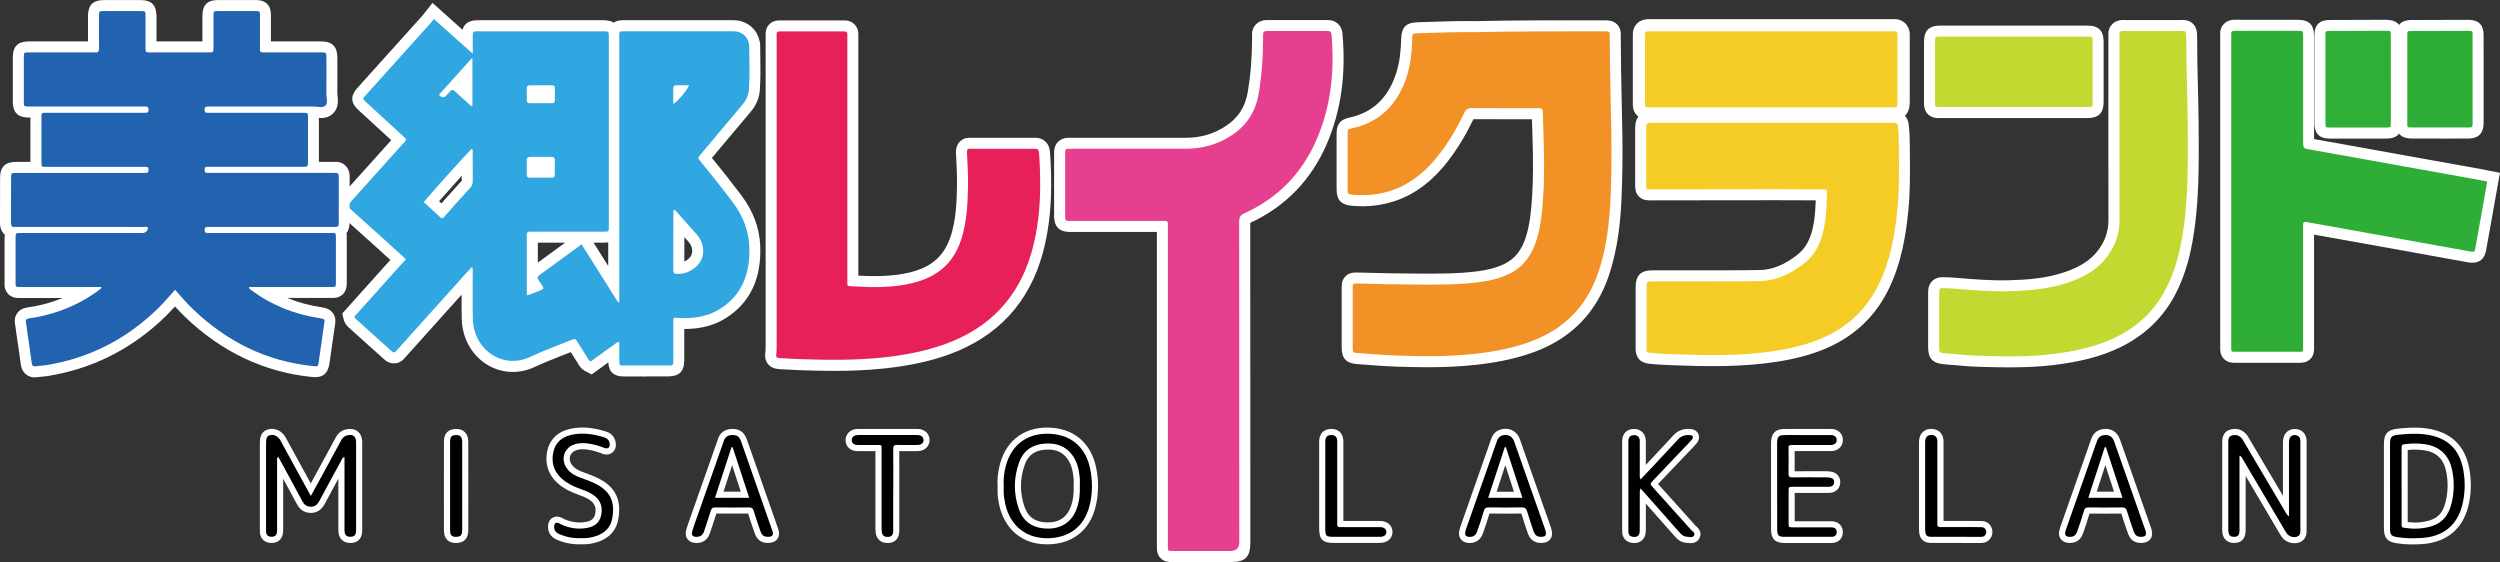 <?xml version="1.0" encoding="UTF-8"?><svg id="a" xmlns="http://www.w3.org/2000/svg" viewBox="0 0 1021.24 229.59"><rect x="0" y="0" width="1021.24" height="229.59" fill="#333333" stroke="none"/><path d="M263.92,153.8c-3,0-6,0-9.01-.01-4.17-.01-6.18-1.79-6.42-5.75l-6.78,4.91-2.46-1.26c-1.91-.98-2.78-2.52-3.2-3.27-.04-.08-.08-.15-.13-.22-.75-1.17-1.48-2.35-2.22-3.53-.17-.28-.35-.56-.52-.84-1.13.45-2.27.9-3.41,1.34-3.92,1.53-7.61,2.97-11.24,4.68-6.54,3.08-13.7,2.73-19.65-.95-6.24-3.86-10.08-10.84-10.26-18.67-.08-3.29-.08-6.61-.06-9.87-5.19,5.77-10.37,11.54-15.56,17.32l-6.87,7.65c-.13.14-.26.29-.4.42-.04.04-.09.09-.13.13-1.36,1.88-3,2.42-4.14,2.53-1.16.12-2.92-.09-4.69-1.76-1.19-1.12-2.4-2.2-3.69-3.33-.65-.57-1.3-1.15-1.94-1.73-1.88-1.69-3.76-3.39-5.65-5.09l-2.84-2.56c-.55-.47-1.82-1.58-2.3-3.58l-.55-2.3,19.65-21.88c-1.94-1.77-3.86-3.51-5.78-5.25-2.14-1.93-4.29-3.86-6.43-5.78-2.37-2.13-4.75-4.26-7.12-6.4-4.26-3.84-2.26-7.07-.38-9.16,3.22-3.59,6.45-7.17,9.68-10.76,3.47-3.85,6.94-7.71,10.4-11.57-2.03-1.87-4.06-3.73-6.09-5.59-2.45-2.25-4.91-4.5-7.35-6.75-3.17-2.92-3.31-5.77-.43-8.97,5.03-5.59,10.06-11.18,15.09-16.77l11.68-12.99c.17-.19.32-.39.5-.63.15-.19.3-.4.48-.62l2.96-3.76,12.28,10.98c.76-2.71,2.78-3.9,6.4-3.9,17.03,0,34.07,0,51.1,0,1.92,0,3.3.37,4.29.97,1.45-1,3.08-.99,4.54-.98h.71c8.71,0,17.42,0,26.13,0h16.64c1.24,0,2.78-.01,4.48.57,3.57,1.23,6.04,3.9,6.95,7.5.13.52.33,1.29.34,2.23.01,1.26.03,2.51.05,3.76.08,4.74.16,9.64-.19,14.56-.22,3.17-1.49,6.14-3.77,8.84-4.64,5.49-9.26,10.99-13.88,16.5l-1.92,2.29c4.23,5.16,8.27,10.3,12.02,15.28,4.88,6.47,7.48,13.5,7.73,20.89.46,13.39-4.36,23.29-14.32,29.43-4.67,2.88-10.14,4.29-16.64,4.29h-.09c0,1.93,0,3.86,0,5.79,0,2.33,0,4.65,0,6.98-.01,4.55-2.05,6.58-6.61,6.59-3,0-6,0-9.01,0ZM257.46,144.8c4.36,0,8.72,0,13.08,0,0-1.52,0-3.04,0-4.57,0-2.96,0-5.92,0-8.88,0-1.18.01-3.16,1.65-4.69,1.64-1.53,3.56-1.41,4.84-1.32,6.12.39,10.7-.52,14.51-2.87,7.2-4.44,10.4-11.26,10.05-21.46-.19-5.58-2.13-10.75-5.92-15.79-4.02-5.34-8.38-10.86-12.95-16.4-2.58-3.13-2.56-5.57.06-8.7l3.08-3.67c4.63-5.51,9.25-11.03,13.9-16.53,1.05-1.24,1.58-2.41,1.67-3.66.32-4.53.24-9.03.16-13.79-.02-1.23-.04-2.45-.05-3.68-.02-.09-.04-.18-.06-.26-.15-.6-.35-.92-1.16-1.19-.25-.09-.95-.08-1.51-.08h-16.68c-8.22,0-16.44,0-24.67,0,0,26.64,0,53.28,0,79.91v29.67s-6.99,1.9-6.99,1.9l-14.14-22.48-4.86,3.55c-2.02,1.48-4.09,2.99-6.16,4.49l.15.24c1.21,1.95,1.03,3.64.68,4.71-.49,1.48-1.61,2.62-3.14,3.22-.55.21-1.09.45-1.63.69-1.48.65-3.15,1.38-5.17,1.84l-5.5,1.25v-22.89c.01-2.39.02-4.77-.01-7.16-.03-1.94.58-3.5,1.81-4.64.83-.77,2.31-1.65,4.6-1.45.21.02.43,0,.64,0,.21,0,.43,0,.64,0h7.23c6.21,0,12.42,0,18.62,0,0-1.23,0-2.45,0-3.68v-17.87s0-51.29,0-51.29c-15.53,0-31.07,0-46.6,0,0,.73,0,1.48,0,2.27v12.43s-.13-.12-.13-.12v15.08l-3.57.75c-1.43.3-3.54.2-5.49-2,0,0,0,0,0,0-1.06-.94-2.21-1.94-3.38-3-1.03,1.05-2.34,2.07-4.35,1.98-2.48-.1-3.78-1.76-4.92-3.23l-2.32-2.97,14.01-15.57-9.79-8.75-9.93,11.04c-4.45,4.95-8.9,9.9-13.35,14.85,1.81,1.67,3.63,3.33,5.44,4.99,2.38,2.19,4.77,4.37,7.15,6.56l.6.54c1.25,1.14,2.67,2.42,2.77,4.68.09,2.23-1.19,3.6-2.13,4.6-.17.19-.37.4-.6.65-3.82,4.26-7.65,8.52-11.48,12.77-2.68,2.98-5.36,5.96-8.04,8.94,1.73,1.55,3.46,3.1,5.18,4.66,2.15,1.93,4.3,3.86,6.45,5.79,2.07,1.87,4.14,3.75,6.23,5.65l6.2,5.63-21.26,23.68.66.6c1.88,1.69,3.75,3.39,5.63,5.08.63.56,1.26,1.12,1.89,1.68.52.46,1.05.93,1.58,1.4l5.68-6.32c6.95-7.73,13.89-15.46,20.84-23.19.52-.58,1.06-1.14,1.63-1.73l5.3-5.58,2.79,5.99c.85,1.83.77,3.39.73,4.23,0,.09-.01.18-.01.27,0,2.17,0,4.34-.02,6.51-.02,3.9-.04,7.93.05,11.86.11,4.77,2.35,8.96,5.99,11.22,3.31,2.05,7.35,2.21,11.08.46,3.9-1.83,7.91-3.4,11.79-4.92,1.69-.66,3.38-1.32,5.06-2,3.76-1.53,6.08-.77,8.27,2.69.52.82,1.02,1.64,1.53,2.46.31.5.61.99.92,1.49l9.81-7.11,5.36,2.91v4.92c0,.89,0,1.77,0,2.66ZM158.32,140.61s0,0,0,0c0,0,0,0,0,0ZM242.46,99.12l6,9.54v-9.67c-.54.09-1.14.13-1.78.13-1.41,0-2.81,0-4.22,0ZM219.7,99.12c0,1.43,0,2.85,0,4.28v3.88c2.17-1.56,4.35-3.16,6.47-4.71l4.71-3.44c-1.76,0-3.52,0-5.28,0h-5.9ZM216.3,99.1h0,0ZM188.51,45.77h0s0,0,0,0ZM277.06,116.41c-.26,0-.52,0-.77-.02-3.52-.21-5.79-2.6-5.77-6.09.03-5.18.03-10.37.04-15.55v-8.6c.02-1.55.77-2.58,1.05-2.95l1.98-3.12,3.5,1.46c1.61.67,2.53,1.79,3.08,2.46.07.08.14.17.21.25,2.85,3.17,5.36,5.99,7.67,8.62,3.95,4.51,4.84,10.66,2.27,15.69-2.34,4.58-7.94,7.86-13.26,7.86ZM279.56,96.84c0,3.33-.01,6.66-.02,9.99,1.21-.54,2.28-1.42,2.77-2.38.88-1.72.48-3.94-1.03-5.65-.56-.64-1.14-1.29-1.73-1.96ZM180.58,93.63c-1.04,0-2.49-.31-3.91-1.67-1.52-1.45-3.12-2.9-4.67-4.3-.64-.58-1.29-1.16-1.92-1.75l-2.99-2.73,2.4-3.26c1.49-2.02,18.03-20.45,20.11-22.41l1.93-1.82,2.53.81c1.83.59,3.85,2.41,3.55,5.62,0,1.57,0,3.14,0,4.71,0,2.36,0,4.72.02,7.07.03,2.27-.71,4.19-2.24,5.87-2.4,2.62-4.77,5.27-7.13,7.92-1.08,1.2-2.15,2.41-3.23,3.61l-.09.11c-.5.57-1.81,2.1-4.1,2.21-.08,0-.17,0-.25,0ZM179.36,82.19c.32.29.64.58.96.88.41-.46.81-.91,1.22-1.37,2.35-2.63,4.7-5.26,7.08-7.87,0-.67-.01-1.34-.01-2.01-3.24,3.59-6.85,7.63-9.26,10.37ZM216.52,77.07c-2.12,0-3.46-.87-4.21-1.62-.77-.77-1.69-2.15-1.63-4.35.04-1.82.04-3.68,0-5.52-.05-2.2.84-3.57,1.6-4.34.76-.77,2.1-1.71,4.37-1.66,2.72.03,5.58.03,8.51,0,1.8.02,3.29.54,4.4,1.66.76.77,1.65,2.14,1.59,4.31-.04,1.82-.03,3.63-.02,5.54v.29c.02,2.05-.86,3.35-1.59,4.08-.73.73-2.02,1.58-4.04,1.58-.02,0-.05,0-.08,0-.17,0-.33,0-.49,0h-4.24s-1.25,0-1.25,0c-.89,0-1.78-.01-2.67.01-.08,0-.16,0-.24,0ZM270.53,49.89v-9.29c.01-1.44.02-2.87-.01-4.3-.04-2.21.86-3.59,1.64-4.36.77-.77,2.16-1.68,4.39-1.63,1.13.03,2.26.02,3.4.01h7.89s-2.11,5.99-2.11,5.99c-1.07,3.04-5.9,8.73-8.61,10.15l-6.58,3.43ZM225.36,46.66h-.05c-2.34-.01-4.68-.01-7.03-.01h-1.8s0,0,0,0c-2.13,0-3.47-.91-4.22-1.67-.74-.76-1.62-2.11-1.58-4.22.03-1.47.03-3.02,0-4.6-.04-2.1.84-3.44,1.59-4.2.76-.76,2.1-1.65,4.3-1.63,1.04.01,2.08,0,3.12,0h1.38s1.1,0,1.1,0c1.04,0,2.08.01,3.12,0,2.16-.03,3.5.86,4.26,1.62s1.65,2.11,1.6,4.26c-.04,1.62-.04,3.12,0,4.58.05,2.11-.82,3.46-1.57,4.21-.74.76-2.08,1.65-4.22,1.65Z" style="fill:#fff; stroke-width:0px;"/><path d="M252.44,139.62c-3.73,2.7-7.46,5.4-11.14,8.06-.91-.46-1.17-1.27-1.59-1.92-1.25-1.95-2.45-3.93-3.69-5.89-1.02-1.62-1.04-1.62-2.77-.92-5.55,2.25-11.21,4.27-16.62,6.82-11.28,5.3-23.2-2.82-23.49-15.65-.14-6.15-.02-12.31-.04-18.46,0-.77.19-1.57-.3-2.61-.82.87-1.58,1.63-2.29,2.43-9.24,10.28-18.47,20.56-27.71,30.84-.27.3-.57.57-.8.89-.65.92-1.27.97-2.12.17-1.86-1.75-3.8-3.42-5.7-5.13-2.79-2.51-5.58-5.03-8.37-7.54-.41-.37-.89-.7-1.05-1.38,6.95-7.74,13.94-15.52,21.06-23.45-3.1-2.81-6.09-5.55-9.11-8.27-4.51-4.07-9.04-8.11-13.55-12.18-1.4-1.27-1.4-1.3-.05-2.81,7.05-7.85,14.11-15.68,21.15-23.53,2.09-2.33,2.23-1.79-.34-4.16-4.81-4.44-9.66-8.85-14.47-13.29-1.36-1.25-1.35-1.31-.14-2.65,8.92-9.92,17.85-19.84,26.77-29.76.37-.41.69-.87,1.16-1.47,5.29,4.72,10.36,9.26,15.87,14.17,0-2.64,0-4.76,0-6.87.01-2.24.02-2.27,2.24-2.27,17.03,0,34.07,0,51.1,0,2.25,0,2.26.02,2.26,2.46,0,22.86,0,45.71,0,68.57,0,2.96.02,5.91,0,8.87-.01,1.91-.04,1.94-2.03,1.94-9.44.01-18.87,0-28.31,0-.56,0-1.12.04-1.68,0-1.16-.1-1.53.42-1.51,1.54.05,3.36.02,6.71.02,10.07,0,4.71,0,9.41,0,14.4,2.31-.53,4.19-1.56,6.17-2.33.74-.29.6-.84.27-1.37-.5-.82-.98-1.66-1.56-2.42-.78-1.01-.5-1.62.47-2.31,3.71-2.64,7.38-5.35,11.06-8.03,1.93-1.41,3.85-2.82,5.97-4.37,5.04,8.02,9.99,15.88,14.94,23.74.15-.04.3-.08.45-.12,0-.84,0-1.68,0-2.52,0-35,0-70.01,0-105.01,0-3.4-.43-3.11,3.04-3.12,14.15,0,28.31,0,42.46,0,1.12,0,2.24-.05,3.32.33,2.12.73,3.5,2.16,4.06,4.35.1.39.2.79.2,1.18.06,5.99.3,11.98-.12,17.96-.17,2.4-1.18,4.43-2.72,6.25-5.67,6.71-11.32,13.45-16.97,20.19-1.22,1.45-1.24,1.48-.04,2.94,4.47,5.43,8.84,10.94,13.07,16.56,4.12,5.47,6.59,11.54,6.83,18.34.36,10.52-2.73,19.61-12.18,25.44-5.21,3.21-11.08,3.92-17.1,3.53-1.72-.11-1.76-.13-1.77,1.53-.02,5.27,0,10.55-.01,15.82,0,2.07-.03,2.09-2.12,2.1-6,.01-11.99.01-17.99,0-1.92,0-1.94-.04-1.95-2.02-.02-2.46,0-4.91,0-7.37-.17-.09-.35-.19-.52-.28ZM173.11,82.59c2.22,2.02,4.48,4.03,6.66,6.11.94.9,1.38.18,1.9-.4,3.46-3.86,6.89-7.74,10.39-11.56.76-.83,1.07-1.67,1.06-2.78-.04-3.99-.01-7.98-.03-11.96,0-.42.23-.99-.43-1.2-1.84,1.73-18.18,19.91-19.57,21.8ZM275.37,85.69c-.14.23-.29.35-.29.47-.02,8.05-.01,16.11-.06,24.16,0,1.14.46,1.51,1.54,1.57,3.76.23,8.08-2.12,9.75-5.39,1.72-3.36,1.09-7.54-1.65-10.67-2.52-2.88-5.07-5.73-7.63-8.58-.5-.56-.92-1.26-1.67-1.57ZM192.98,23.52c-4.76,5.29-9.22,10.24-13.65,15.17q1.52,1.95,3.08.26c.48-.53.99-1.04,1.44-1.6.64-.8,1.19-.81,1.95-.09,1.85,1.76,3.77,3.44,5.68,5.13.44.38.74,1.06,1.5.9v-19.77ZM220.69,72.56h0c1.59,0,3.19-.02,4.78,0,.79,0,1.17-.32,1.16-1.13-.01-1.99-.03-3.98.02-5.97.03-1.06-.46-1.38-1.45-1.37-2.87.03-5.74.03-8.61,0-1.01-.01-1.44.35-1.42,1.39.05,1.91.05,3.82,0,5.74-.03,1.06.46,1.39,1.45,1.36,1.35-.04,2.71-.01,4.07-.01ZM221.06,34.84c-1.52,0-3.03.01-4.55,0-.87-.01-1.34.29-1.32,1.24.03,1.59.03,3.19,0,4.79-.02.93.43,1.29,1.3,1.29,2.95,0,5.91,0,8.86.01.88,0,1.33-.31,1.31-1.26-.04-1.59-.04-3.19,0-4.79.02-.92-.38-1.3-1.28-1.28-1.44.02-2.87,0-4.31,0ZM275.03,42.48c1.68-.88,5.77-5.72,6.45-7.65-1.71,0-3.37.03-5.04-.01-1.01-.02-1.44.37-1.42,1.4.04,2.07.01,4.14.01,6.26Z" style="fill:#30a7e0; stroke-width:0px;"/><path d="M14.27,154.15c-1.35,0-2.53-.37-3.51-1.12-1.28-.97-2.05-2.4-2.28-4.25-.35-2.77-.77-5.61-1.18-8.36-.19-1.29-.39-2.59-.58-3.88-.08-.52-.14-1.05-.2-1.58-.09-.78-.18-1.52-.31-2.17-.15-.71-.6-2.85.8-4.83.94-1.33,2.39-2.13,4.32-2.39,3.69-.5,7.39-1.38,11.02-2.62,1.11-.38,2.2-.79,3.28-1.23H9.13c-.22,0-.44,0-.65,0-.27,0-.54-.01-.81,0-1.65.09-3.18-.47-4.27-1.57-.77-.78-1.67-2.18-1.53-4.37,0-.08,0-.17,0-.26v-.42s0-5.07,0-5.07c0-4.23,0-8.46,0-12.68,0-.53.03-1.02.08-1.48-.02-.02-.04-.04-.06-.05C.62,94.65-.01,93.04,0,90.99c.03-3.97.03-7.93.02-11.9,0-2.1,0-4.2,0-6.3,0-4.68,2.03-6.67,6.76-6.67,1.88,0,3.76,0,5.64,0-.01-3.35-.01-6.7,0-10.05v-4.05c0-.47,0-.95.01-1.42,0-.9.02-1.75,0-2.58-.25,0-.5,0-.75,0-3-.06-6.43-.84-6.44-6.43-.01-6.08-.01-12.16,0-18.24.01-4.38,2.08-6.43,6.52-6.43,6.23,0,12.46,0,18.69,0h5.49c-.02-3.07,0-6.12,0-9.09v-1.3c.02-4.42,2.06-6.49,6.42-6.5,5.05-.02,10.09-.01,15.14,0,4.36.01,6.4,2.08,6.42,6.51,0,2.04,0,4.08,0,6.12,0,1.42,0,2.84,0,4.25,6.26.01,12.51,0,18.77,0,0-1.28,0-2.55,0-3.83,0-2.23,0-4.46,0-6.69.02-4.33,2.02-6.36,6.31-6.37,5.13-.02,10.26-.02,15.39,0,5.61.02,6.27,3.65,6.28,6.39,0,2.35,0,4.69,0,7.04,0,1.15,0,2.31,0,3.46,4.41,0,8.79,0,13.17,0h6.1s.37,0,.37,0c.29,0,.59,0,.89,0,4.63.06,6.6,2.1,6.61,6.81v2.96c.02,3.76.03,7.65-.02,11.5,0,.21.05.63.09,1.01.2,1.7.57,4.86-1.88,7.22-1.81,1.75-4.03,1.91-5.74,1.8v.42c0,5.76,0,11.52,0,17.28,0,.07,0,.15,0,.22h4.8c.22,0,.44,0,.67.01.17,0,.34.02.51,0,2.34-.27,3.85.59,4.71,1.36,1.27,1.14,1.9,2.76,1.89,4.81-.03,3.96-.02,7.92-.02,11.87,0,2.11,0,4.22,0,6.33,0,2.09-.41,3.64-1.28,4.72.11.79.11,1.61.11,2.44,0,5.78,0,11.54,0,17.29,0,1.74,0,3.65-1.58,5.23-1.56,1.55-3.44,1.54-4.69,1.53h-.42s-17.61,0-17.61,0c4.43,1.82,9.14,3.09,14.11,3.82.94.14,3.12.46,4.51,2.33,1.32,1.78,1.04,3.65.89,4.65l-.03.22c-.76,5.21-1.5,10.42-2.23,15.62-.61,4.34-2.81,6.09-7.12,5.65-19.55-1.97-37.02-10.25-51.94-24.61-1.41-1.35-2.73-2.76-4.05-4.21-2.2,2.43-4.29,4.53-6.4,6.44-13.04,11.81-28.34,19.2-45.5,21.96-.85.14-1.67.21-2.4.27-.6.05-1.17.1-1.68.18-.43.07-.85.1-1.25.1ZM15.47,134.02c.05.41.1.82.15,1.22.19,1.28.38,2.56.57,3.84.28,1.89.57,3.82.84,5.76.4-.04.79-.08,1.14-.14,15.4-2.48,29.16-9.12,40.88-19.74,2.85-2.59,5.7-5.6,8.97-9.49l3.37-4.01,3.84,4.38c2.23,2.54,4.34,4.95,6.55,7.07,13.01,12.52,27.5,19.69,44.23,21.86.51-3.59,1.02-7.18,1.54-10.77-10.18-1.87-19.41-5.82-27.48-11.76-2.47-1.55-2.94-3.65-2.9-5.15l.11-4.39h35.38c0-4.37,0-8.72,0-13.06-11.48,0-22.95,0-34.43,0h-11.67s-.59,0-.59,0c-.29,0-.58,0-.87,0-1.79.08-3.25-.4-4.36-1.45-.76-.72-1.68-2.01-1.71-4.12-.03-2.28.93-3.67,1.74-4.43.81-.76,2.26-1.63,4.55-1.45.23.02.47,0,.7,0,.21,0,.41,0,.62,0h11.63c11.85,0,23.71,0,35.56,0,0-1.33,0-2.66,0-3.99,0-3.02,0-6.05,0-9.07h-47.23c-.24,0-.47,0-.71,0-.32,0-.64-.02-.96,0-2.05.12-3.4-.71-4.16-1.42-1.7-1.58-1.73-3.69-1.74-4.38-.03-2.11.87-3.43,1.63-4.17s2.12-1.6,4.22-1.5c.34.02.67,0,1.01,0,.24,0,.47,0,.71,0h10.56c8.03,0,16.07,0,24.11,0,0-4.36,0-8.71,0-13.07h-34.83c-.21,0-.42,0-.64,0-.25,0-.51-.02-.76,0-2.11.14-3.49-.71-4.27-1.44-1.15-1.08-1.74-2.54-1.74-4.35,0-2.18.92-3.52,1.71-4.27.78-.74,2.16-1.6,4.32-1.49.33.02.66,0,.99,0,.23,0,.46,0,.7,0h9.98c10.43,0,20.86,0,31.28-.01.29,0,.55.01.82.03-.02-.31-.04-.64-.03-.98.05-3.77.04-7.62.03-11.35v-.8s-4.98,0-4.98,0c-5.08,0-10.17,0-15.25,0-1.9-.01-3.81,0-5.41-1.61-1.56-1.58-1.53-3.48-1.52-4.74v-.65c0-1.82,0-3.65,0-5.47,0-1.47,0-2.95,0-4.42-3.33,0-6.66,0-9.99,0,0,1.35,0,2.7,0,4.06,0,2.1,0,4.21,0,6.31-.01,2.8-.69,6.51-6.43,6.52-8,.01-16.01.02-24.01,0-4.29,0-6.3-2.04-6.32-6.38-.01-2.29,0-4.58,0-6.87,0-1.21,0-2.42,0-3.63-3.33,0-6.66,0-9.99,0-.01,3.51-.02,7.12.02,10.66.02,2.05-.6,3.67-1.86,4.82-.85.77-2.35,1.65-4.69,1.4-.18-.02-.37,0-.55,0-.22,0-.44.01-.66.01h-6.75c-5.41,0-10.81,0-16.22,0,0,4.37,0,8.74,0,13.11h43.36c.21,0,.42,0,.63,0,.24,0,.48.02.72,0,2.26-.17,3.7.71,4.52,1.48.81.77,1.78,2.17,1.73,4.47-.04,2.11-.97,3.42-1.74,4.14-.78.73-2.16,1.57-4.34,1.46-.29-.01-.57,0-.85,0h-.6s-36.22,0-36.22,0c0,.04,0,.07,0,.11,0,.45,0,.89,0,1.34v4.06c0,2.52,0,5.04,0,7.56h37c.3,0,.6.01.9,0,2.18-.08,3.53.8,4.28,1.55.61.61,1.63,1.96,1.57,4.14-.02.85-.08,2.82-1.72,4.35-.74.69-2.04,1.5-4.04,1.43-.46-.02-.92-.01-1.39,0h-.84s-11.86,0-11.86,0c-12.1,0-24.2,0-36.3,0,0,1.32,0,2.64,0,3.97,0,3.03,0,6.07,0,9.1h7.49c13.81,0,27.62,0,41.43.01h0c.12,0,.24-.01.36-.02.9-.06,2.57-.16,4.3.76l2.88,1.52-.55,3.21c-.61,3.61-1.92,5.86-6.56,5.97-.37,0-.75,0-1.13,0h-.42s-14.47,0-14.47,0c-10.5,0-21.01,0-31.51,0,0,3.45,0,6.91,0,10.36v2.71s35.04,0,35.04,0v4.5c.1,1.87-.71,3.04-1.41,3.71l-.12.12c-.3.29-.68.65-1.17,1.01-5.41,4.03-11.44,7.19-17.93,9.41-3.22,1.1-6.5,1.96-9.79,2.56ZM7.23,112.72h0,0ZM5.61,88.22h0,0ZM84.44,66.13s0,0,0,0c0,0,0,0,0,0ZM84.61,48.01h0,0Z" style="fill:#fff; stroke-width:0px;"/><path d="M71.47,118.38c-3.05,3.63-6.07,6.92-9.39,9.93-12.35,11.19-26.72,18.2-43.19,20.85-1.34.22-2.71.24-4.05.45-1.16.18-1.73-.06-1.89-1.38-.51-4.12-1.18-8.22-1.77-12.32-.19-1.34-.28-2.71-.56-4.03-.25-1.2,0-1.66,1.32-1.84,4.04-.54,8-1.5,11.87-2.82,6.02-2.06,11.59-4.96,16.7-8.76.32-.24.6-.52.89-.79.04-.03,0-.14,0-.44-.75,0-1.51,0-2.28,0-10,0-20,0-29.99,0-.56,0-1.12-.03-1.68,0-.85.04-1.13-.39-1.09-1.17.02-.32,0-.64,0-.96,0-5.92,0-11.83,0-17.75,0-2.17.02-2.18,2.25-2.18,16.08,0,32.15,0,48.23,0,.48,0,.96,0,1.44,0q1.86-.04,2.23-2.23c-.82-.43-1.72-.22-2.57-.22-16.72-.01-33.43-.01-50.15-.01-.56,0-1.13-.05-1.68,0-1.3.14-1.62-.47-1.61-1.67.04-6.07.01-12.15.02-18.22,0-2.16.02-2.18,2.26-2.18,16.8,0,33.59,0,50.39,0,.8,0,1.6-.03,2.4,0,1.06.04,1.08-.64,1.1-1.42.03-.88-.44-1.09-1.19-1.06-.56.02-1.12,0-1.68,0-12.56,0-25.11,0-37.67,0-.48,0-.96.01-1.44,0-1.71-.05-1.75-.05-1.76-1.73-.02-4.8,0-9.59,0-14.39,0-1.52.04-3.04-.01-4.56-.04-1.03.35-1.47,1.39-1.4.56.04,1.12,0,1.68,0,12.56,0,25.11,0,37.67,0,.56,0,1.12-.02,1.68,0,.85.04,1.34-.21,1.36-1.19.02-1.05-.41-1.45-1.42-1.37-.56.04-1.12,0-1.68,0-14.8,0-29.59,0-44.39,0-.48,0-.96,0-1.44,0-2-.04-2.02-.04-2.03-1.94-.01-6.07-.01-12.15,0-18.22,0-1.91.03-1.94,2.03-1.94,8.48-.01,16.96,0,25.43,0,.56,0,1.12-.05,1.68,0,1.31.14,1.6-.51,1.59-1.69-.05-4.4-.03-8.79-.01-13.19,0-1.98.03-2.01,1.93-2.01,5.04-.01,10.08-.01,15.12,0,1.9,0,1.92.03,1.93,2.02.02,4.32,0,8.63.01,12.95,0,1.86.04,1.9,1.83,1.91,8,.02,16,.02,23.99,0,1.9,0,1.93-.04,1.93-2.04.02-4.32,0-8.63.01-12.95,0-1.85.04-1.88,1.82-1.89,5.12-.02,10.24-.02,15.36,0,1.76,0,1.79.04,1.8,1.9.02,4.16,0,8.31,0,12.47,0,2.53-.31,2.51,2.42,2.51,7.12,0,14.24,0,21.36,0,.4,0,.8,0,1.2,0,2.15.03,2.16.03,2.17,2.32,0,4.8.05,9.59-.02,14.39-.02,1.72.77,3.91-.41,5.05-1.08,1.04-3.2.33-4.86.34-13.76.02-27.51.01-41.27.01-.64,0-1.28.03-1.92,0-.9-.05-1.3.32-1.29,1.25,0,.88.27,1.37,1.23,1.31.56-.04,1.12,0,1.68,0,12.24,0,24.47,0,36.71,0,2.91,0,2.61-.11,2.61,2.56,0,5.76,0,11.51,0,17.27,0,2.22-.02,2.24-2.21,2.24-12.32,0-24.63,0-36.95,0-.64,0-1.28.03-1.92,0-.8-.04-1.16.27-1.15,1.11.01.81.12,1.43,1.15,1.37.64-.04,1.28,0,1.92,0,16.16,0,32.31,0,48.47,0,.56,0,1.13.05,1.68,0,1.31-.15,1.6.48,1.6,1.67-.04,6.07-.01,12.15-.02,18.22,0,2.16-.02,2.18-2.26,2.18-16.48,0-32.95,0-49.43,0-.56,0-1.12.04-1.68,0-.99-.08-1.45.24-1.43,1.33.02,1.03.54,1.18,1.36,1.14.56-.03,1.12,0,1.68,0,16,0,31.99,0,47.99,0,2.62,0,2.62-.45,2.61,2.55,0,5.76,0,11.51,0,17.27,0,2.44.02,2.25-2.19,2.25-10.32,0-20.64,0-30.95,0-.77,0-1.55,0-2.34,0-.02.89.6,1.06,1,1.36,8.4,6.21,17.84,9.9,28.14,11.41,1.95.29,1.77.68,1.56,2.1-.76,5.21-1.5,10.43-2.23,15.65-.28,1.97-.3,2-2.22,1.8-19.2-1.93-35.46-10.08-49.27-23.37-2.47-2.38-4.72-4.97-7.2-7.79Z" style="fill:#2163ae; stroke-width:0px;"/><path d="M583,150.02c-4.43,0-8.68-.12-12.63-.26-4.9-.18-9.83-.56-14.59-.93l-1.6-.12c-4.22-.32-6.1-2.36-6.11-6.6,0-8.16-.01-16.31,0-24.47,0-1.3,0-3.28,1.62-4.84,1.62-1.57,3.59-1.51,4.91-1.47,8.56.25,16.36.39,23.86.43h.37c8.59.05,16.71.1,24.87-.96,4.35-.56,7.78-1.5,10.79-2.96,4.44-2.15,7.3-5.84,9.01-11.62,1.61-5.44,2.06-11.13,2.42-16.96.43-7.04.32-14.09.17-20.7-.04-1.97-.11-3.95-.18-5.92-.04-1.31-.09-2.62-.13-3.92-2.03,0-4.05,0-6.08,0-5.83,0-11.86,0-17.81-.03-3.18,6.56-6.56,12.13-10.36,17.06-6.14,7.97-12.98,13.23-20.92,16.09-5.78,2.08-11.99,2.83-18.47,2.21-4.36-.41-6.14-2.37-6.15-6.76,0-7.52,0-15.03,0-22.55,0-3.35.89-5.76,5.17-6.69,9.48-2.05,15.72-7.87,19.06-17.8,1.7-5.04,2.04-10.39,2.16-14.49.13-4.63,2.04-6.53,6.6-6.66,1.88-.05,3.76-.12,5.65-.18,5.78-.19,11.75-.39,18.06-.29,17.05-.37,34.66-.35,51.7-.32h.43c2.1-.02,4.11,0,5.75,1.67,1.59,1.63,1.54,3.55,1.51,4.95,0,.31-.02.67-.01,1.09.05,9.25.24,18.67.43,27.77.08,3.66.15,7.32.22,10.98.15,8.29.05,16.83-.3,25.4-.37,9.01-1.3,20.86-5.28,32.59-4.99,14.7-14.88,25.01-29.39,30.64-7.12,2.76-15.03,4.55-24.89,5.64-6.79.74-13.53.98-19.88.98ZM557.06,139.9c4.49.35,9.12.7,13.63.86,9.27.34,20.23.53,31.19-.68,9.06-.99,16.24-2.61,22.61-5.08,12.08-4.69,19.97-12.91,24.13-25.14,3.61-10.64,4.47-21.65,4.81-30.06.34-8.39.44-16.76.29-24.87-.07-3.65-.14-7.31-.22-10.96-.18-8.74-.36-17.76-.42-26.67-16.61-.02-33.74-.03-50.27.33h-.09s-.09,0-.09,0c-6.12-.11-12,.09-17.69.28-1.22.04-2.43.08-3.64.12-.21,4.45-.77,9.78-2.55,15.08-4.15,12.34-12.14,20.16-23.76,23.27,0,6.28,0,12.56,0,18.84,4.41.18,8.63-.44,12.57-1.86,6.27-2.26,11.78-6.55,16.84-13.12,3.56-4.62,6.75-9.92,9.73-16.2,1.38-2.9,3.71-4.37,6.94-4.37h.08c6.17.05,12.46.04,18.54.04,2.77,0,5.53,0,8.3,0,4.61,0,6.62,2,6.73,6.68.04,1.98.11,3.96.18,5.94.07,2.01.14,4.02.19,6.03.16,6.81.27,14.07-.19,21.46-.38,6.12-.9,12.63-2.77,18.96-2.44,8.27-6.93,13.89-13.72,17.17-3.91,1.89-8.21,3.09-13.56,3.78-8.76,1.13-17.57,1.08-26.08,1.03h-.37c-6.77-.04-13.77-.16-21.34-.36,0,6.5,0,13,0,19.51Z" style="fill:#fff; stroke-width:0px;"/><path d="M602.72,13.13c16.83-.36,34.26-.35,51.68-.33,3.77,0,3.16-.14,3.18,3.24.07,12.94.41,25.87.65,38.81.15,8.39.05,16.77-.29,25.13-.43,10.62-1.59,21.15-5.04,31.32-4.58,13.49-13.51,22.75-26.76,27.89-7.65,2.97-15.62,4.47-23.75,5.36-10.6,1.16-21.22,1.09-31.85.7-5.34-.2-10.68-.63-16.01-1.04-1.93-.15-1.95-.26-1.95-2.12,0-8.15-.01-16.3,0-24.45,0-1.83.04-1.88,1.9-1.83,7.99.23,15.97.39,23.97.43,8.63.05,17.26.12,25.85-.99,4.21-.54,8.32-1.5,12.17-3.37,6.13-2.96,9.5-8.09,11.37-14.4,1.73-5.86,2.22-11.9,2.6-17.96.43-7.03.34-14.05.18-21.08-.09-3.99-.27-7.97-.37-11.96-.05-2.26-.07-2.28-2.24-2.28-8.96,0-17.91.03-26.87-.04-1.49-.01-2.29.47-2.93,1.8-2.85,6-6.17,11.74-10.23,17.01-5.01,6.51-11.01,11.77-18.88,14.61-5.35,1.93-10.88,2.5-16.52,1.97-2.06-.2-2.07-.27-2.07-2.28,0-7.51,0-15.02,0-22.53,0-1.94.02-1.95,1.62-2.29,11.57-2.5,18.69-9.81,22.38-20.77,1.72-5.11,2.24-10.44,2.39-15.8.06-2.2.03-2.22,2.23-2.28,7.67-.21,15.33-.61,23.6-.46Z" style="fill:#f29226; stroke-width:0px;"/><path d="M489.37,229.59c-3.29,0-6.59,0-9.88,0h-.5c-1.39,0-3.3.02-4.86-1.55-1.57-1.57-1.56-3.42-1.55-4.91v-.55s0-64.98,0-64.98v-14.88c0-15.99,0-31.98,0-47.97-7.56,0-15.13,0-22.69,0h-11.85c-.46,0-.91,0-1.37,0-3.97-.15-5.9-2.09-6.07-6.13-.01-.3-.01-.6,0-.9v-5.04s0-19.18,0-19.18c0-.62,0-1.23.03-1.85.12-3.03,2.41-5.29,5.46-5.35.67-.02,1.35-.02,2.02-.02h12.63c11.23,0,22.46-.01,33.69,0h.07c5.95,0,11.2-1.53,16.05-4.67,5.19-3.37,8.11-7.84,9.17-14.07,1.13-6.61,1.7-13.62,1.74-21.42v-.61c.01-.37.02-.74,0-1.1-.09-2.24.8-3.66,1.57-4.45.77-.8,2.18-1.76,4.5-1.76h.03c8.09.03,16.39.03,24.67,0h.03c4.17,0,5.91,2.86,6.14,5.54,1.47,16.82-.6,31.5-6.34,44.89-6.36,14.83-16.9,25.73-31.34,32.4.04,36.87.04,73.74.04,110.61v19.86c0,6.14-2,8.11-8.23,8.11h-6.58c-2.19,0-4.38,0-6.57,0ZM481.58,220.58c4.78,0,9.57,0,14.36,0h5.81s0-18.97,0-18.97c0-37.02,0-74.04-.04-111.05,0-3.61,1.55-6.06,4.76-7.52,12.6-5.7,21.79-15.12,27.31-27.99,4.84-11.28,6.76-23.69,5.85-37.87-6.44.02-12.87.02-19.19,0-.09,7.89-.7,15.05-1.86,21.85-1.48,8.64-5.9,15.41-13.15,20.11-6.27,4.06-13.31,6.12-20.95,6.12h-.09c-11.22-.02-22.44-.02-33.67-.01h-11.14s0,20.5,0,20.5h10.29c8.13,0,16.25,0,24.38,0h.56c1.7,0,3.61-.02,5.21,1.59,1.59,1.6,1.56,3.55,1.54,4.98v.77c0,16.54,0,33.08,0,49.62v31.13s0,46.74,0,46.74ZM510.72,90.25h0s0,0,0,0Z" style="fill:#fff; stroke-width:0px;"/><path d="M477.08,157.6c0-21.5,0-43,0-64.5,0-3.06.35-2.85-2.81-2.85-11.92,0-23.83,0-35.75,0-.56,0-1.12.02-1.68,0-1.63-.06-1.67-.1-1.74-1.82-.01-.32,0-.64,0-.96,0-7.99,0-15.99,0-23.98,0-.56,0-1.12.03-1.68.03-.67.4-1.01,1.06-1.03.64-.01,1.28-.02,1.92-.02,15.44,0,30.87-.02,46.31,0,6.74.01,12.91-1.72,18.58-5.4,6.27-4.06,9.9-9.7,11.16-17.09,1.26-7.35,1.77-14.73,1.8-22.16,0-.64.03-1.28,0-1.92-.05-1.12.46-1.53,1.58-1.53,8.23.03,16.47.03,24.7,0,1.06,0,1.57.26,1.67,1.43,1.29,14.71-.14,29.06-6,42.72-5.95,13.86-15.79,24.08-29.59,30.32-1.67.75-2.12,1.66-2.12,3.41.05,43.64.04,87.28.04,130.92q0,3.61-3.73,3.61c-7.68,0-15.36,0-23.03,0-2.63,0-2.41.21-2.41-2.5,0-21.66,0-43.32,0-64.98Z" style="fill:#e73f8f; stroke-width:0px;"/><path d="M340.61,151.5c-4.89,0-9.68-.13-14.32-.3-2.69-.1-5.32-.24-7.81-.41-1.13-.08-3.22-.23-4.72-2.04-1.49-1.8-1.23-3.87-1.11-4.86.12-1,.11-2.11.11-3.28v-.96c0-15.83,0-31.67,0-47.5v-28.22c0-16.07,0-32.14,0-48.22,0-.34,0-.64-.01-.89-.03-1.39-.06-3.3,1.51-4.89,1.59-1.61,3.48-1.61,5.17-1.6h.59c5.72,0,11.43,0,17.15,0h7.8c2.1.01,3.42.92,4.15,1.69,1.03,1.07,1.57,2.54,1.51,4.14-.01.35,0,.7,0,1.05v.7s0,24.51,0,24.51c0,24.06,0,48.12,0,72.19,6.79.35,13.94.36,20.82-1.27,7.4-1.76,12.22-5.16,15.16-10.7,2.13-4.01,3-8.53,3.51-12.02.61-4.15.71-8.34.8-12.79v-.27c.08-3.44-.1-6.87-.29-10.5l-.08-1.61c-.08-1.53-.2-3.84,1.53-5.6,1.62-1.65,3.59-1.59,4.64-1.56.16,0,.36,0,.53.01,6.5,0,13,0,19.51,0h5.63c1.76-.12,3.25.32,4.43,1.32,1.23,1.04,1.93,2.53,2.08,4.43.35,4.3.51,8.89.49,14.02-.04,10.11-1.17,19.09-3.47,27.46-5.56,20.25-18.52,34.16-38.5,41.35-7.63,2.74-15.9,4.53-26.02,5.62-7.04.76-14.02,1.01-20.8,1.01ZM321.76,141.98c1.58.09,3.2.17,4.85.23,10.74.39,22.28.58,33.83-.67,9.39-1.01,16.99-2.64,23.94-5.14,17.31-6.22,28.06-17.75,32.87-35.26,2.09-7.6,3.12-15.81,3.15-25.11.01-3.88-.08-7.42-.28-10.74h-3.35c-5.7,0-11.4,0-17.11,0,.18,3.42.35,6.93.27,10.47v.27c-.1,4.52-.21,9.2-.9,13.91-.62,4.2-1.69,9.7-4.47,14.92-4.19,7.88-11.06,12.86-21.03,15.23-8.51,2.03-17,1.88-24.91,1.42-.32-.02-.6-.03-.84-.04-5.52-.22-6.19-3.7-6.15-6.7v-.81c0-24.51,0-49.02,0-73.54v-23.09h-4.46c-5.13,0-10.27,0-15.4,0,0,15.53,0,31.07,0,46.6v28.22c0,15.84,0,31.67,0,47.5v.9c0,.47.01.94,0,1.43ZM422.32,56.3s-.01,0-.02,0c0,0,.01,0,.02,0ZM341.64,13.82h0s0,0,0,0Z" style="fill:#fff; stroke-width:0px;"/><path d="M317.26,79.48c0-21.26,0-42.51,0-63.77,0-3.11-.43-2.88,2.76-2.89,7.76,0,15.51,0,23.27,0,.56,0,1.12.01,1.68.01.77,0,1.19.32,1.16,1.14-.02.64,0,1.28,0,1.92,0,32.68,0,65.36,0,98.05,0,3.32-.32,2.88,2.75,3.06,7.91.46,15.82.55,23.61-1.31,7.79-1.85,14.21-5.66,18.09-12.96,2.24-4.21,3.3-8.79,3.99-13.47.67-4.51.76-9.07.86-13.61.09-4.14-.18-8.3-.39-12.44-.15-2.85.25-2.43,2.22-2.43,8.24,0,16.47,0,24.71,0,.24,0,.48.02.72,0,1.18-.1,1.63.34,1.74,1.61.37,4.54.49,9.09.48,13.64-.03,8.9-.94,17.68-3.31,26.29-5.22,19-17.21,31.67-35.68,38.3-8.08,2.9-16.46,4.46-24.98,5.38-11.48,1.23-22.97,1.1-34.48.69-2.55-.09-5.11-.22-7.66-.4-1.68-.12-1.87-.3-1.68-1.86.2-1.6.13-3.19.14-4.78.01-20.06,0-40.11,0-60.17Z" style="fill:#e72059; stroke-width:0px;"/><path d="M699.78,149.57c-4.96,0-9.74-.14-14.2-.3l-.8-.03c-3.41-.12-6.94-.24-10.46-.57-2.9-.27-6.22-1.26-6.18-6.54v-15.05s0-2.88,0-2.88c0-2.24,0-4.49,0-6.73.01-4.99,2.03-7.03,6.96-7.04,2.77,0,5.54,0,8.32,0,3.86,0,7.73,0,11.59,0,2.06,0,4.11,0,6.17,0,5.81,0,11.84,0,17.73-.13,5.13-.11,9.98-2.08,15.25-6.19,3.71-2.89,5.74-6.86,6.8-13.29.48-2.91.64-5.88.77-8.98-5.49-.03-11-.05-16.47-.05-9.47,0-18.94.02-28.41.03-7.24.01-14.49.02-21.73.03h-.6c-1.53.01-3.43.03-5.02-1.56-1.58-1.58-1.56-3.52-1.54-4.93v-.75c0-7.36,0-14.71,0-22.07,0-4.8,2.07-6.85,6.91-6.85,12.61,0,25.22,0,37.83,0h60.02c.34.01.69.02,1.02,0,2.44-.1,5.48,1.19,5.97,5.22.42,3.45.44,6.84.45,10.12l.02,2.56c.06,7.12.12,14.48-.58,21.82-.98,10.2-2.75,22.15-8.46,33.45-5.66,11.2-14.65,19.3-26.72,24.09-6.88,2.73-14.64,4.51-24.43,5.6-6.86.77-13.7,1.01-20.22,1.01ZM677.14,139.87c2.64.19,5.34.28,7.96.38l.8.03c10,.35,21.64.62,33.11-.66,9.1-1.02,15.92-2.57,22.11-5.03,10.11-4.01,17.3-10.48,22-19.78,5.03-9.96,6.63-20.88,7.54-30.25.66-6.87.6-13.99.54-20.88l-.02-2.61c0-2.2-.02-4.31-.14-6.38h-58.33c-11.91,0-23.83,0-35.74,0,0,6.05,0,12.1,0,18.16,6.62,0,13.25-.02,19.87-.03,9.47-.01,18.95-.03,28.42-.03,6.12,0,12.23.03,18.35.06h.87c1.42.01,3.38.02,4.94,1.66,1.55,1.63,1.48,3.55,1.42,4.82l-.05,1.38c-.14,3.76-.29,7.65-.94,11.58-.9,5.43-2.92,13.29-10.15,18.92-6.78,5.28-13.51,7.93-20.58,8.08-5.99.13-12.05.13-17.93.13-2.05,0-4.1,0-6.15,0-3.87,0-7.75,0-11.62,0-2.09,0-4.18,0-6.28,0,0,1.59,0,3.17,0,4.76v15.66Z" style="fill:#fff; stroke-width:0px;"/><path d="M724.06,50.2c15.99,0,31.99,0,47.98,0,.64,0,1.28.03,1.92,0,.91-.04,1.19.38,1.3,1.27.47,3.82.39,7.66.43,11.49.06,7.35.15,14.7-.56,22.03-1.06,11.02-2.94,21.83-8,31.85-5.29,10.46-13.52,17.63-24.36,21.93-7.48,2.97-15.3,4.42-23.27,5.31-11.24,1.26-22.5,1.08-33.77.69-3.66-.13-7.34-.24-11-.58-2.29-.21-2.1-.37-2.1-2.48,0-4.88,0-9.75,0-14.63,0-3.2,0-6.39,0-9.59,0-2.53.01-2.54,2.46-2.55,6.64,0,13.28.01,19.91,0,8-.02,15.99.04,23.99-.14,6.81-.15,12.59-2.99,17.92-7.14,5.32-4.14,7.44-9.81,8.48-16.1.68-4.1.77-8.26.94-12.41.07-1.76.02-1.78-1.89-1.79-6.4-.03-12.79-.07-19.19-.07-16.71,0-33.43.04-50.14.06-2.97,0-2.64.25-2.65-2.74-.01-7.35,0-14.71,0-22.06,0-2.33.02-2.35,2.41-2.35,16.39,0,32.79,0,49.18,0Z" style="fill:#f5cb25; stroke-width:0px;"/><path d="M926.93,148.2c-4.21,0-8.41,0-12.62,0h-.7c-1.64.02-3.55.03-5.14-1.58-1.57-1.59-1.54-3.49-1.52-4.88,0-.24,0-.51,0-.82,0-21.08,0-42.17,0-63.25V15.76c0-.22,0-.43.01-.65,0-.2.01-.48,0-.57-.24-2.36.64-3.86,1.43-4.7.79-.85,2.29-1.85,4.67-1.78,1.61.05,3.22.04,4.92.03.72,0,1.43,0,2.15,0h5.19c4.43,0,8.85,0,13.28,0,4.69,0,6.69,2.01,6.69,6.71,0,9.54,0,19.07,0,28.61v13.4c8.71,1.55,17.42,3.12,26.13,4.69l6.03,1.08c12.1,2.18,24.21,4.36,36.31,6.54.65.12,1.3.25,2.03.4l5.43,1.08-2.06,11.55c-1.2,6.76-2.39,13.43-3.59,20.1-.49,2.75-2.19,5.83-7.41,4.9-3.93-.7-7.86-1.41-11.79-2.13-2.6-.47-5.19-.94-7.79-1.41-12.53-2.26-25.07-4.51-37.6-6.76l-1.06-.19c-1.02-.18-2.04-.36-3.05-.54-.53-.09-1.05-.18-1.58-.28v9.89c0,11.7,0,23.39,0,35.09,0,.35,0,.66,0,.92.02,1.4.06,3.33-1.53,4.91-1.58,1.59-3.45,1.56-4.96,1.54-.28,0-.61,0-.99,0-3.64.01-7.27.01-10.91.01ZM915.96,139.19c6.78,0,13.56.01,20.34,0,0-11.15,0-22.3,0-33.45v-12.15c0-.21,0-.42,0-.63,0-.24.02-.48,0-.72-.19-2.59,1.02-4.08,1.76-4.74.91-.81,2.52-1.68,5.01-1.21,1.78.34,3.57.65,5.36.96,1.03.18,2.06.36,3.09.55l1.06.19c12.54,2.25,25.07,4.5,37.61,6.76,2.6.47,5.2.94,7.8,1.41,3.08.56,6.15,1.12,9.23,1.67,1.03-5.73,2.05-11.46,3.08-17.26l.5-2.84c-11.65-2.1-23.3-4.2-34.95-6.3l-6.03-1.08c-8.99-1.62-17.98-3.24-26.97-4.84l-.13-.02c-4.87-.87-6.43-2.76-6.43-7.78v-14.31c0-8.77,0-17.55,0-26.32-3.66,0-7.32,0-10.97,0h-5.2c-.7,0-1.4,0-2.09,0-.69,0-1.38,0-2.08,0v60.57c0,20.51,0,41.02,0,61.53Z" style="fill:#fff; stroke-width:0px;"/><path d="M1016.03,74.15c-1.65,9.25-3.25,18.28-4.87,27.3-.26,1.47-.44,1.57-2.19,1.26-6.52-1.16-13.04-2.36-19.57-3.53-12.89-2.32-25.78-4.64-38.67-6.95-2.83-.51-5.66-.98-8.49-1.52-1.03-.19-1.53.09-1.45,1.2.04.56,0,1.12,0,1.68,0,15.74,0,31.49,0,47.23,0,3.3.44,2.86-2.98,2.87-7.84.02-15.67.01-23.51,0-3.25,0-2.85.27-2.85-2.77,0-27.57,0-55.14,0-82.71,0-14.15,0-28.29,0-42.44,0-.56.05-1.12,0-1.68-.12-1.14.33-1.56,1.49-1.53,2.4.07,4.8.02,7.2.02,6.16,0,12.31,0,18.47,0,2.18,0,2.2.02,2.2,2.21,0,14.31,0,28.61,0,42.92,0,2.91,0,2.87,2.85,3.38,11.01,1.96,22.01,3.94,33.01,5.92,12.1,2.18,24.21,4.36,36.31,6.54.94.17,1.87.37,3.05.6Z" style="fill:#2eae37; stroke-width:0px;"/><path d="M821.05,150.07c-4.01,0-8.11-.1-12.37-.22-4.13-.12-8.25-.49-12.24-.85l-2.36-.21c-4.64-.41-6.45-2.38-6.45-7.03,0-6.48,0-12.95,0-19.42v-2.16c0-.65,0-1.22.05-1.79.24-3.06,2.68-5.22,5.69-5.15.35,0,.71.01,1.06.02.97.01,1.96.03,3.01.11l1.97.16c6.92.56,14.07,1.14,21,.96,7.6-.19,15.7-.75,23.39-3.45,6.14-2.16,10.34-4.93,13.22-8.72,2.89-3.8,4.29-7.85,4.27-12.37-.03-8.69-.03-17.38-.02-26.07V15.87c0-.21,0-.43.01-.64,0-.22.02-.43,0-.65-.2-2.31.69-3.79,1.47-4.62.79-.84,2.27-1.84,4.66-1.78,1.68.04,3.43.03,5.12.02.74,0,1.48,0,2.21,0h4.31c3.69,0,7.37,0,11.06,0,.32,0,.61,0,.86-.02,1.18-.04,3.16-.09,4.8,1.48,1.74,1.67,1.75,3.87,1.76,5.8.04,5.71.07,11.62.24,17.39.34,12.01.47,22.96.39,33.46-.1,12.89-.86,22.75-2.47,31.98-1.5,8.6-3.86,15.86-7.2,22.19-5.7,10.79-14.78,18.66-26.99,23.39-6.21,2.4-13.12,4.04-21.73,5.14-6.22.8-12.37,1.05-18.74,1.05ZM796.63,139.98l.62.06c3.85.35,7.83.71,11.69.82,10.64.31,20.21.46,29.7-.76,7.88-1.01,14.11-2.47,19.63-4.61,10.28-3.98,17.56-10.26,22.29-19.2,2.9-5.49,4.96-11.88,6.29-19.54,1.52-8.72,2.24-18.12,2.34-30.5.08-10.39-.05-21.23-.39-33.14-.15-5.31-.2-10.69-.23-15.93-3.16,0-6.32,0-9.48,0h-4.32c-.72,0-1.45,0-2.17,0-.76,0-1.5.01-2.3,0v46.69c-.01,8.68-.02,17.35.01,26.03.02,6.48-2.03,12.49-6.11,17.85-4,5.26-9.53,8.99-17.4,11.76-8.87,3.12-17.81,3.74-26.15,3.96-7.4.19-14.8-.41-21.95-.99l-1.96-.16s-.07,0-.11,0h0c0,5.88,0,11.76,0,17.65Z" style="fill:#fff; stroke-width:0px;"/><path d="M865.8,53.26c0-12.47,0-24.93,0-37.4,0-.56.04-1.12,0-1.68-.1-1.16.42-1.54,1.55-1.51,2.48.06,4.96.02,7.44.02,5.12,0,10.23-.01,15.35,0,2.71,0,2.91-.55,2.94,2.8.04,5.83.07,11.66.24,17.49.32,11.1.47,22.2.39,33.3-.08,10.47-.6,20.9-2.4,31.24-1.27,7.27-3.28,14.3-6.75,20.86-5.44,10.31-13.89,17.13-24.64,21.29-6.66,2.58-13.61,3.97-20.68,4.88-10.11,1.3-20.26,1.08-30.4.79-4.78-.14-9.56-.63-14.34-1.05-2.34-.21-2.35-.3-2.35-2.56,0-7.19,0-14.38,0-21.58,0-.48,0-.96.04-1.44.05-.66.42-1.01,1.09-1,1.28.03,2.56.01,3.83.11,7.8.62,15.61,1.33,23.44,1.13,8.39-.21,16.75-.89,24.77-3.7,5.98-2.1,11.39-5.08,15.31-10.24,3.39-4.46,5.21-9.45,5.19-15.11-.04-12.23-.01-24.45-.01-36.68Z" style="fill:#c3d830; stroke-width:0px;"/><path d="M748.23,48.86h-73.57s-.46,0-.46,0c-1.68,0-3.78.01-5.51-1.74-1.73-1.74-1.71-3.8-1.69-5.3v-.7c0-6.42,0-12.83,0-19.24v-6.41c0-.52.01-1.03.02-1.55v-.22c.07-3.11,2.36-5.55,5.46-5.82.84-.07,1.62-.08,2.34-.08h97.62c.25,0,.49,0,.74,0,.22,0,.44,0,.67,0h.05c2.22,0,3.65.96,4.45,1.78.82.83,1.8,2.31,1.77,4.65-.02,1.29-.01,2.57,0,3.86v7.99c0,5.14,0,10.28,0,15.41,0,5.09-2.27,7.36-7.34,7.36-8.18,0-16.35,0-24.53,0ZM723.58,38.86h12.29c11.41,0,22.81,0,34.22,0,0-4.26,0-8.52,0-12.78v-7.96c0-.11,0-.22,0-.34h-93.1s0,4.08,0,4.08c0,5.66,0,11.32,0,16.99h46.6ZM773.89,17.81h0,0Z" style="fill:#fff; stroke-width:0px;"/><path d="M723.59,43.86c-16.31,0-32.62,0-48.93,0-2.98,0-2.66.18-2.67-2.75,0-8.55,0-17.1,0-25.65,0-.56.01-1.12.02-1.68.01-.57.34-.89.88-.93.64-.05,1.28-.06,1.92-.06,32.54,0,65.08,0,97.62,0,.48,0,.96.02,1.44.01.92,0,1.25.48,1.24,1.36-.03,1.92,0,3.84,0,5.75,0,7.19,0,14.38,0,21.57,0,2.35-.01,2.37-2.34,2.37-16.39,0-32.78,0-49.17,0Z" style="fill:#f5cb25; stroke-width:0px;"/><path d="M838.02,48.23c-2.58,0-5.16,0-7.75,0h-37.65c-.29-.01-.57-.02-.87,0-1.64.05-3.12-.5-4.19-1.56-1.07-1.06-1.64-2.55-1.61-4.19,0-.19,0-.38,0-.56v-.53s0-4.84,0-4.84c0-6.45,0-12.91,0-19.36,0-4.72,2.01-6.73,6.71-6.73,19.97,0,39.95,0,59.92,0,4.72,0,6.73,2.01,6.74,6.71,0,8.15,0,16.3,0,24.44,0,4.57-2.04,6.61-6.59,6.62-4.9,0-9.81,0-14.71,0ZM794.95,39.23h35.32c6.69,0,13.37,0,20.05,0,0-6.59,0-13.18,0-19.77-18.46,0-36.92,0-55.37,0,0,5.7,0,11.39,0,17.09v2.69Z" style="fill:#fff; stroke-width:0px;"/><path d="M822.53,43.73c-9.75,0-19.49,0-29.24,0-.56,0-1.12-.02-1.68,0-.81.03-1.17-.36-1.15-1.15,0-.4,0-.8,0-1.2,0-8.06,0-16.13,0-24.19,0-2.21.02-2.23,2.21-2.23,19.97,0,39.94,0,59.92,0,2.22,0,2.24.02,2.24,2.22,0,8.14,0,16.29,0,24.43,0,2.1-.03,2.12-2.1,2.12-10.07,0-20.13,0-30.2,0Z" style="fill:#c3d830; stroke-width:0px;"/><path d="M963.25,56.62c-3.81,0-7.61,0-11.42-.01-2.74,0-6.39-.66-6.4-6.29-.01-11.98-.01-23.96,0-35.93,0-4.17,2.03-6.21,6.19-6.23,7.67-.04,15.35-.06,23.02-.08,4.46.02,6.49,2.04,6.5,6.44,0,4.34,0,8.68,0,13.02v4.95s0,4.89,0,4.89c0,4.28,0,8.56,0,12.85,0,2.73-.66,6.37-6.29,6.38-3.87,0-7.74.01-11.6.01ZM954.43,47.61c5.91,0,11.81,0,17.72,0,0-3.41,0-6.82,0-10.23v-4.89s0-4.96,0-4.96c0-3.48,0-6.97,0-10.45-5.91.01-11.81.03-17.72.06,0,10.16,0,20.31,0,30.47Z" style="fill:#fff; stroke-width:0px;"/><path d="M976.65,32.49c0,5.91,0,11.82,0,17.72,0,1.85-.03,1.89-1.8,1.89-7.67.02-15.34.02-23.01,0-1.87,0-1.9-.04-1.91-1.79-.01-11.97-.01-23.95,0-35.92,0-1.69.04-1.73,1.71-1.74,7.67-.04,15.34-.06,23-.08,1.97,0,1.99.03,2,1.95.01,5.99,0,11.97,0,17.96Z" style="fill:#2faf38; stroke-width:0px;"/><path d="M996.73,56.59c-3.87,0-7.75,0-11.62-.01-4.2,0-6.24-2.03-6.24-6.18-.01-11.99-.01-23.98,0-35.96,0-4.2,2.01-6.25,6.14-6.27,7.76-.04,15.52-.06,23.28-.07h.01c4.19,0,6.23,2.03,6.24,6.2.02,4.38.01,8.75.01,13.13v4.87s0,5.07,0,5.07c0,4.23,0,8.45,0,12.68,0,2.81-.68,6.54-6.39,6.55-3.81,0-7.62.01-11.42.01ZM987.87,47.58c5.9,0,11.79,0,17.69,0,0-3.41,0-6.82,0-10.23v-5.07s0-4.87,0-4.87c0-3.44,0-6.88,0-10.32-5.9,0-11.79.03-17.69.06,0,10.15,0,20.29,0,30.44Z" style="fill:#fff; stroke-width:0px;"/><path d="M1010.05,32.28c0,5.91,0,11.83,0,17.74,0,2.02-.03,2.05-1.9,2.06-7.68.01-15.35.01-23.03,0-1.71,0-1.75-.04-1.75-1.69-.01-11.99-.01-23.97,0-35.96,0-1.73.04-1.77,1.66-1.77,7.75-.04,15.51-.06,23.26-.07,1.7,0,1.75.04,1.75,1.72.02,5.99,0,11.99,0,17.98Z" style="fill:#2eae37; stroke-width:0px;"/><path d="M143.08,221.79c-2.79,0-4.59-1.68-4.83-4.53-.04-.52-.04-1-.03-1.43v-.45s0-19.86,0-19.86c-1.8,3.29-3.7,6.81-5.58,10.34-1.32,2.48-3.29,3.74-5.81,3.65-2.45-.05-4.31-1.25-5.53-3.54-1.86-3.49-3.75-6.97-5.63-10.44,0,4.38,0,8.76,0,13.14v6.83s0,.43,0,.43c0,.55.02,1.17-.08,1.83-.37,2.59-2.17,4.13-4.84,4.03-2.66-.06-4.32-1.63-4.57-4.29-.04-.48-.04-.91-.03-1.29v-.38s0-34.51,0-34.51c0-1.87,0-4.99,3.48-5.94,2.73-.74,5.6.64,7.13,3.44,2.33,4.25,4.64,8.5,6.96,12.75l3.22,5.9,7.43-13.61c.91-1.67,1.82-3.34,2.71-5.01.36-.67,1.44-2.71,4-3.38,2.5-.65,4.07.02,4.96.7.87.67,1.91,2,1.92,4.5.02,11.99.02,23.97,0,35.96,0,4.39-2.93,5.13-4.68,5.18-.07,0-.14,0-.21,0ZM143.29,217.17h0ZM111.19,180.18c-.02.23-.04.59-.04,1.13v4.43c.14-.26.31-.52.53-.79l1.66-1.99c-.32-.58-.64-1.17-.96-1.75-.28-.52-.74-.99-1.19-1.04ZM142.92,180.18c-.13,0-.31.03-.57.1-.2.05-.44.12-.85.89-.57,1.07-1.15,2.14-1.73,3.21.11-.04.22-.07.34-.1l2.84-.71c0-.97,0-1.95,0-2.92,0-.21-.02-.36-.03-.47Z" style="fill:#fff; stroke-width:0px;"/><path d="M937.19,221.9c-1.9,0-3.79-.87-4.95-2.38-.55-.72-.97-1.45-1.38-2.16l-.3-.52-5.54-9.39c-2.56-4.34-5.12-8.67-7.68-13.01v6.39c0,5.23,0,10.47,0,15.7,0,1.18-.15,2.89-1.39,4.09-1.29,1.25-2.99,1.18-3.55,1.17-2.46-.09-4.1-1.5-4.52-3.87-.13-.74-.12-1.43-.12-2.04v-.3c0-9.46,0-18.91,0-28.37v-6.41c.01-1.34.04-4.33,3.27-5.3,2.3-.7,4.58-.14,6.25,1.53.68.68,1.12,1.46,1.48,2.09l.23.39,7.86,13.31c1.91,3.23,3.81,6.45,5.72,9.68,0-6.89,0-13.78,0-20.67v-.21c0-.82,0-1.75.22-2.72.55-2.45,2.71-3.94,5.26-3.62,2.34.29,3.89,1.88,4.15,4.24.06.5.04.95.04,1.34v.37s0,35.04,0,35.04c.04,1.26.12,4.2-3.02,5.32-.64.23-1.32.34-2,.34ZM934.39,213.5l.8,1.36c.34.6.67,1.16,1.02,1.62.19.25.63.41,1,.41h0c0-.17,0-.36,0-.51v-.99s-2.81-1.89-2.81-1.89ZM912.74,182.52l2.93,1.22-1.28-2.18c-.23-.4-.47-.82-.66-1.02-.25-.25-.52-.4-.97-.35,0,.18-.01.4-.01.57v1.74Z" style="fill:#fff; stroke-width:0px;"/><path d="M427.73,222.37c-12.4,0-18.34-8.81-19.76-17.14l-.06-.34c-.15-.88-.31-1.8-.37-2.77-.05-.87-.04-1.71-.03-2.53,0-.3,0-.6,0-.89-.19-2.85.1-5.71.87-8.76,2.72-10.68,11.04-16.33,22.25-15.11,9.01.98,15.26,6.9,17.15,16.23,1.13,5.58,1.01,11.07-.34,16.31-2.42,9.35-9.44,14.82-19.25,14.99-.16,0-.32,0-.47,0ZM428.14,183.65c-.42,0-.86.02-1.32.05-4.14.32-6.81,2.28-8.16,5.99-2.11,5.81-2.14,11.7-.08,17.52,1.5,4.22,4.63,6.25,9.71,6.2,4.51-.04,7.59-2.22,9.15-6.47.9-2.44,1.26-5.12,1.15-8.45v-.09c0-.34,0-.69.01-1.04.02-.66.03-1.28-.02-1.84-.33-3.65-1.13-6.17-2.6-8.17-1.84-2.51-4.36-3.71-7.85-3.71Z" style="fill:#fff; stroke-width:0px;"/><path d="M985.45,222.39c-2.34,0-4.45-.16-6.47-.48-3.8-.6-5.15-2.19-5.16-6.06-.01-4.11,0-8.23,0-12.34v-4.93s0-5.11,0-5.11c0-4.05,0-8.1,0-12.16,0-4.11,1.55-5.79,5.7-6.22,3.63-.37,7.54-.64,11.58-.1,10.02,1.35,15.96,6.99,17.66,16.77.91,5.22.72,10.37-.54,15.31-2.34,9.14-8.96,14.53-18.63,15.17-1.46.1-2.83.15-4.13.15ZM978.86,216.8c.1.03.24.06.43.1-.2-.24-.35-.51-.47-.84,0,.36.02.59.04.75ZM983.55,213.26h.01c1.66.21,3.25.26,4.72.12,7.4-.66,9.6-3.71,10.75-8.41,1.02-4.17,1.08-8.43.16-12.66-1.09-5.05-4.18-7.81-9.43-8.44-2.13-.25-4.17-.27-6.22-.05,0,3.5,0,6.99,0,10.48v8.46c0,3.5,0,6.99,0,10.49ZM978.87,180.25c-.03.17-.06.48-.06.99.14-.44.35-.8.61-1.09-.26.04-.43.08-.55.11Z" style="fill:#fff; stroke-width:0px;"/><path d="M748.17,221.8c-.14,0-.27,0-.39,0h-.26s-4.62,0-4.62,0c-4.62,0-9.24,0-13.85,0-3.94,0-5.56-1.62-5.58-5.57-.03-4.16-.02-8.32-.02-12.48v-21.8s0-.35,0-.35c0-.56,0-1.19.07-1.85.34-2.89,1.98-4.41,4.88-4.5,1.45-.05,2.89-.04,4.29-.03.59,0,1.19,0,1.78,0h3.18c3.18,0,6.36,0,9.54,0h.3c.63-.02,1.59-.04,2.61.41,1.75.78,2.73,2.3,2.7,4.17-.03,1.91-1.07,3.41-2.85,4.11-1.02.4-1.97.37-2.67.36-.12,0-.29,0-.37,0-4.59,0-9.19.01-13.79,0,0,.83,0,1.65,0,2.48,0,1.88.02,3.81-.02,5.75,3.48-.04,7-.03,10.41-.01h2.14c.79,0,1.72.03,2.66.23,2.17.47,3.55,2.28,3.42,4.5-.13,2.17-1.62,3.76-3.81,4.07-.61.08-1.16.07-1.64.07h-.38s-4.24,0-4.24,0c-2.85,0-5.69,0-8.53,0-.01,3.86-.02,7.72,0,11.58,3.11.01,6.23,0,9.34,0h4.93c.47-.02,1.05-.03,1.68.07,2.32.37,3.78,2.16,3.71,4.55-.06,2.18-1.45,3.77-3.64,4.17-.36.07-.7.08-.99.08ZM728.48,216.77c.13,0,.28.01.47.01-.21-.24-.37-.53-.49-.87,0,.09,0,.18,0,.27,0,.24,0,.44.02.59ZM728.45,195.4v3.01c.25-.7.66-1.2,1.26-1.53-.2-.13-.39-.28-.57-.46-.32-.32-.54-.67-.69-1.02ZM728.5,180.23s0,.05-.01.08c-.03.23-.03.48-.04.76.13-.26.31-.52.55-.77.03-.03.06-.06.09-.09-.18,0-.35,0-.53.01-.02,0-.04,0-.06,0Z" style="fill:#fff; stroke-width:0px;"/><path d="M690.7,221.89c-.47,0-.87-.06-1.12-.09-.15-.02-.3-.05-.44-.05-2.67-.02-4.26-1.83-5.22-2.91-3.86-4.37-7.72-8.74-11.59-13.11,0,.74,0,1.47,0,2.21,0,2.92,0,5.85-.02,8.77-.01,1.78-.56,3.14-1.63,4.06-.71.61-1.99,1.28-4.04.99-2.3-.33-3.82-1.94-3.96-4.19-.03-.46-.03-.92-.03-1.38v-35.34c-.01-.51-.02-1.08.08-1.71.36-2.31,2.16-3.85,4.56-3.92.06,0,.12,0,.18,0,2.47,0,4.37,1.57,4.75,3.96.1.63.09,1.21.09,1.71v4.35c0,1.56,0,3.12,0,4.67.45-.48.9-.96,1.35-1.43l2.02-2.16c2.65-2.83,5.31-5.66,7.93-8.52,1.75-1.91,4.04-2.77,6.77-2.58,2.25.16,3.1,1.4,3.41,2.13.24.57.65,2.09-.78,3.81-.86,1.02-1.77,1.97-2.66,2.88-.3.31-.59.61-.89.92l-4.33,4.54c-2.61,2.74-5.22,5.47-7.82,8.21,1.61,1.79,3.23,3.58,4.84,5.37,3.49,3.87,6.98,7.74,10.44,11.63.07.08.17.16.27.24,1.79,1.55,2.24,3.2,1.35,4.91-.88,1.7-2.42,2.02-3.54,2.02ZM667.27,217.19h0ZM667.68,196.33v2.58c.04-.12.09-.25.14-.38l.4-.96-.31-.68c-.09-.19-.16-.38-.23-.56Z" style="fill:#fff; stroke-width:0px;"/><path d="M284.46,221.8c-1.56,0-2.75-.5-3.53-1.48-.86-1.08-1.03-2.49-.52-4.19.49-1.63,1.06-3.24,1.62-4.8l.42-1.18c3.15-8.97,6.31-17.94,9.47-26.9l1-2.84c.06-.16.12-.31.19-.47,0,0,0,0,0,.02.65-2.97,2.89-4.74,6-4.75h.04c3.15,0,4.9,1.35,6.07,4.66.93,2.65,1.86,5.31,2.79,7.97l4.45,12.71c1.8,5.13,3.6,10.27,5.39,15.4.59,1.7.49,3.12-.3,4.22-.79,1.1-2.11,1.6-3.92,1.62h0c-2.75-.04-4.42-1.31-5.4-4.13-.83-2.37-1.77-5.12-2.62-7.88-4.25.04-8.58.04-12.99,0-.56,1.86-1.18,3.71-1.79,5.5-.29.85-.57,1.7-.85,2.56-.78,2.39-2.55,3.79-4.98,3.95-.18.01-.35.02-.52.02ZM295.54,200.84h7.07l-3.54-10.81-3.52,10.81ZM293.09,180.06h0s0,0,0,0Z" style="fill:#fff; stroke-width:0px;"/><path d="M845.55,221.79c-.08,0-.17,0-.26,0-1.91-.06-2.93-.89-3.45-1.57-.51-.68-1.03-1.86-.58-3.67.23-.92.54-1.77.84-2.59.1-.27.2-.54.29-.81,3.87-11.04,7.74-22.09,11.62-33.13.5-1.42,1.33-3.79,4.16-4.56,3.52-.96,6.57.57,7.77,3.9,1.12,3.11,2.21,6.24,3.3,9.36l9.37,26.69c.1.28.2.55.28.83.46,1.61.31,2.94-.47,3.98-.78,1.04-2.05,1.57-3.75,1.58h-.01c-2.79,0-4.47-1.25-5.46-4.07-.85-2.43-1.81-5.16-2.64-7.94-4.35.05-8.72.06-13,0-.8,2.74-1.73,5.47-2.62,8.03-.92,2.64-2.73,3.98-5.38,3.98ZM856.5,200.84h7.06l-3.54-10.82-3.52,10.82ZM860.18,180.17c-.11,0-.22.01-.35.03l.42-.03s-.05,0-.07,0Z" style="fill:#fff; stroke-width:0px;"/><path d="M600.43,221.82c-.22,0-.45-.01-.68-.03-1.59-.14-2.48-.88-2.95-1.47-.46-.58-.97-1.58-.77-3.08.12-.91.41-1.72.66-2.43l.04-.13c4.02-11.49,8.05-22.99,12.1-34.47l.1-.3c.44-1.29,1.11-3.24,3.4-4.2,1.74-.73,3.57-.75,5.16-.04,1.55.68,2.74,2.01,3.36,3.73,1.23,3.45,2.44,6.9,3.64,10.36.68,1.96,1.37,3.92,2.06,5.88,1.33,3.79,2.67,7.59,4.01,11.38l2.82,7.98c.08.24.15.48.22.72l.08.29c.2.64.81,2.6-.38,4.21-1.18,1.59-3.18,1.58-3.81,1.57h0c-2.74-.02-4.52-1.36-5.45-4.12-.81-2.37-1.73-5.13-2.57-7.9-3.9.07-8.06.07-13.04,0-.76,2.68-1.68,5.33-2.58,7.88l-.07.19c-.9,2.58-2.78,3.97-5.36,3.97ZM611.37,200.86h7.07l-3.53-10.83-3.54,10.83ZM614.81,180.17l.56.03c-.17-.05-.36-.06-.56-.03Z" style="fill:#fff; stroke-width:0px;"/><path d="M238.1,222.35c-.3,0-.6,0-.9-.02-3.22.13-6.47-.48-9.64-1.81-2.6-1.09-3.94-3.24-3.67-5.9.17-1.73,1.02-2.61,1.71-3.05.68-.43,1.82-.82,3.4-.26.48.17.86.4,1.15.57.1.06.19.12.29.16,3.07,1.34,6.03,1.71,9.04,1.13,2.15-.42,3.23-1.38,3.63-3.22.49-2.27-.03-3.96-1.65-5.3-1.24-1.03-2.81-1.68-4.32-2.23-2.6-.95-5.13-1.93-7.47-3.55-5.09-3.52-7.23-8.44-6.2-14.22.87-4.86,4.11-8.2,9.13-9.39,4.54-1.08,9.31-.75,15.01,1.04,2.18.68,3.61,2.37,3.92,4.63.22,1.62-.29,3.06-1.4,3.94-1.11.88-2.61,1.04-4.12.45-2.31-.9-4.24-1.42-6.09-1.66-1.65-.21-2.9-.18-4.06.11-1.47.37-2.54,1.28-2.96,2.51-.41,1.23-.1,2.63.86,3.82.96,1.2,2.33,2.05,4.42,2.77,2.56.87,4.63,1.72,6.51,2.68,6.9,3.52,9.43,9.12,7.75,17.14-.85,4.05-3.56,7.01-7.83,8.55-2.07.75-4.25,1.12-6.52,1.12Z" style="fill:#fff; stroke-width:0px;"/><path d="M362.61,221.81c-.15,0-.27,0-.37,0-2.41-.09-4.13-1.61-4.49-3.98-.14-.9-.14-1.79-.14-2.56v-30.98c-2.38,0-4.75-.01-7.13,0-2.07,0-3.56-.72-4.45-2.2-.71-1.17-.83-2.59-.33-3.89.5-1.31,1.56-2.29,2.89-2.7.94-.28,1.85-.29,2.58-.29,7.62-.01,15.21,0,22.8,0h.23c.47,0,1.05-.01,1.68.11,2.24.44,3.67,2,3.84,4.17.19,2.43-1.66,4.51-4.2,4.73-.97.08-1.9.07-2.8.06-.33,0-.66,0-1,0-.5,0-.99,0-1.49.01-.94,0-1.91.02-2.89,0,.04,3.03.03,6.08.02,9.04v6.86s0,4.66,0,4.66c0,3.96,0,7.92-.01,11.88,0,.64-.01,2.58-1.38,3.89-1.12,1.08-2.58,1.2-3.37,1.2ZM361.69,180.2s0,0,0,0c.5.5.73,1.05.83,1.63.15-.52.43-1.08.92-1.56.02-.02.05-.05.07-.07-.61,0-1.23,0-1.84,0Z" style="fill:#fff; stroke-width:0px;"/><path d="M809.19,221.8c-2.4,0-4.8,0-7.2,0-4.4,0-8.8,0-13.21-.02-2.86-.01-4.52-1.52-4.81-4.36-.09-.91-.08-1.77-.07-2.6,0-.26,0-.51,0-.77,0-3.58,0-7.16,0-10.74v-21.62s0-.37,0-.37c0-.58-.01-1.23.1-1.93.42-2.73,2.59-4.41,5.39-4.17,2.62.22,4.3,1.95,4.51,4.62.04.5.03.98.02,1.4v.47s0,30.68,0,30.68c0,.13,0,.27,0,.41,2.37-.01,4.71,0,7.04,0h2.02s1.49,0,1.49,0c1.68,0,3.36,0,5.04.04,2,.05,3.55,1.18,4.14,3.03.56,1.74.13,3.47-1.17,4.73-1.23,1.2-2.73,1.2-3.3,1.2ZM788.94,216.78c.31,0,.61,0,.92,0-.03-.03-.07-.07-.1-.1-.37-.41-.78-1.06-.85-2.04,0,.08,0,.16,0,.25,0,.67-.02,1.31.03,1.9ZM788.92,180.37c-.02.26-.02.57-.01.89v.42s0,21.62,0,21.62c0,3.53,0,7.06,0,10.59,0-.03,0-.05,0-.08.02-.22.01-.52,0-.83,0-.2,0-.4,0-.6v-30.68c0-.19,0-.37,0-.56,0-.26.01-.51,0-.77ZM789.17,180.23h0ZM788.87,179.94h0Z" style="fill:#fff; stroke-width:0px;"/><path d="M562.22,221.79c-.44,0-.88,0-1.32,0h-15.92c-4.79,0-6.1-1.34-6.11-6.22v-22.31c0-4.23,0-8.46,0-12.7.02-4.73,3.38-5.31,4.82-5.35,2.9-.1,4.82,1.68,5.05,4.55.04.51.03.99.02,1.41v.47s0,30.68,0,30.68c0,.12,0,.25,0,.38,0,.03,0,.07,0,.1.12,0,.24,0,.37,0h13.81c.41,0,.83-.01,1.24.02,2.7.2,4.52,1.88,4.64,4.28.06,1.17-.34,2.28-1.12,3.12-.88.96-2.2,1.5-3.71,1.54-.59.02-1.18.02-1.77.02ZM564.15,217.87h0ZM543.89,216.77c.28.01.6.02.83.02-.42-.43-.7-.93-.86-1.52v.3c0,.25,0,.77.02,1.2Z" style="fill:#fff; stroke-width:0px;"/><path d="M186.12,221.81c-.91,0-2.23-.17-3.28-1.12-1.33-1.21-1.49-2.93-1.49-4.12-.02-4.36-.01-8.72-.01-13.09v-5.12s0-4.98,0-4.98c0-4.33,0-8.66.01-12.99.01-4.05,2.52-5.04,4.62-5.16,1.58-.09,2.87.31,3.82,1.21.99.93,1.5,2.3,1.5,4.06.02,4.46.02,8.91.01,13.37v5.08s0,4.92,0,4.92c0,4.19,0,8.38-.01,12.57,0,1.22-.02,4.93-4.34,5.33-.19.02-.48.04-.84.04ZM186.23,179.9h0Z" style="fill:#fff; stroke-width:0px;"/><path d="M126.97,202.63c3.25-5.96,6.31-11.56,9.36-17.16.99-1.82,1.99-3.64,2.96-5.47.54-1.02,1.23-1.83,2.43-2.14,2.38-.63,3.74.33,3.74,2.78.02,11.98.02,23.97,0,35.95,0,1.95-.64,2.64-2.25,2.68-1.58.05-2.33-.62-2.47-2.24-.05-.56-.01-1.12-.01-1.68,0-8.71,0-17.42,0-26.12,0-.79,0-1.58,0-2.53-1.05.26-1.17,1.15-1.5,1.76-2.95,5.39-5.89,10.78-8.78,16.2-.78,1.47-1.79,2.37-3.55,2.33-1.63-.04-2.63-.82-3.38-2.22-2.85-5.35-5.76-10.67-8.65-15.99-.37-.68-.76-1.36-1.25-2.24-.68.82-.43,1.62-.43,2.33-.02,8.87-.01,17.74-.01,26.6,0,.64.04,1.29-.05,1.91-.19,1.34-.93,1.92-2.3,1.88-1.37-.03-2.01-.63-2.15-2.02-.04-.48,0-.96,0-1.44,0-11.5,0-23.01,0-34.51,0-2.46.33-3.17,1.64-3.52,1.6-.44,3.29.42,4.28,2.23,3.6,6.58,7.18,13.16,10.78,19.74.45.83.93,1.65,1.62,2.88Z" style="fill:#000; stroke-width:0px;"/><path d="M914.82,186.1c0,3.12,0,5.98,0,8.84,0,7.19,0,14.38,0,21.58,0,2.12-.63,2.82-2.36,2.77-1.27-.04-1.92-.55-2.14-1.8-.11-.62-.08-1.27-.08-1.91,0-11.35,0-22.7,0-34.04,0-.24,0-.48,0-.72.01-1.22,0-2.48,1.49-2.93,1.41-.42,2.73-.13,3.76.9.55.55.91,1.3,1.32,1.98,5.57,9.41,11.12,18.83,16.69,28.24.35.59.58,1.27,1.54,1.91,0-.84,0-1.43,0-2.02,0-9.03,0-18.06,0-27.09,0-.79-.02-1.61.16-2.38.28-1.24,1.28-1.85,2.51-1.69,1.17.15,1.84.81,1.97,2.03.05.47.01.96.01,1.44,0,11.59,0,23.18,0,34.76,0,.08,0,.16,0,.24.03,1.22.11,2.47-1.35,3-1.39.5-3.21,0-4.12-1.21-.58-.76-1.03-1.61-1.52-2.44-5.48-9.28-10.95-18.56-16.44-27.83-.31-.52-.43-1.2-1.44-1.62Z" style="fill:#000; stroke-width:0px;"/><path d="M410.02,198.62c-.19-2.73.12-5.41.79-8.06,2.39-9.38,9.62-14.32,19.56-13.24,7.98.87,13.3,5.99,14.97,14.24,1.02,5.06.99,10.15-.31,15.18-2.16,8.35-8.26,12.97-16.87,13.12-10.54.19-16.32-6.8-17.72-15.06-.16-.94-.34-1.89-.4-2.84-.07-1.11-.02-2.23-.02-3.35ZM441.1,198.41c0-1.04.08-2.08-.01-3.1-.31-3.37-1.03-6.64-3.07-9.42-2.82-3.85-6.81-5.02-11.38-4.67-5.03.39-8.61,2.93-10.32,7.63-2.31,6.34-2.34,12.83-.08,19.21,1.89,5.33,6.07,7.92,12.09,7.87,5.53-.05,9.56-2.91,11.48-8.1,1.12-3.04,1.41-6.2,1.3-9.4Z" style="fill:#000; stroke-width:0px;"/><path d="M976.31,198.58c0-5.75,0-11.51,0-17.26,0-2.82.62-3.44,3.46-3.74,3.66-.38,7.31-.6,10.99-.11,8.92,1.2,13.99,5.87,15.53,14.72.83,4.76.7,9.56-.5,14.26-2.08,8.13-7.73,12.72-16.37,13.3-3.35.22-6.71.22-10.05-.31-2.56-.41-3.05-.92-3.05-3.6-.01-5.75,0-11.51,0-17.26ZM981.05,198.47c0,4.95-.01,9.91,0,14.86,0,2.33-.32,2.08,2.19,2.41,1.73.22,3.52.29,5.26.13,8.11-.72,11.47-4.25,12.96-10.31,1.12-4.55,1.17-9.2.18-13.78-1.33-6.14-5.37-9.65-11.58-10.39-2.32-.28-4.6-.3-6.92-.04-2.19.24-2.1.27-2.1,2.25.01,4.95,0,9.91,0,14.86Z" style="fill:#000; stroke-width:0px;"/><path d="M725.95,198.71c0-5.59,0-11.18,0-16.77,0-.64-.02-1.28.05-1.91.19-1.65.78-2.24,2.48-2.29,2-.06,4-.02,5.99-.02,4.24,0,8.47,0,12.71,0,.63,0,1.28-.08,1.89.19.81.36,1.24.94,1.23,1.86-.01.91-.42,1.49-1.26,1.82-.7.27-1.42.18-2.13.18-4.72.01-9.43.01-14.15,0-2.5,0-2.13.18-2.13,2.04,0,3.2.05,6.39-.03,9.59-.03,1.26.39,1.63,1.63,1.61,4.48-.06,8.95-.03,13.43-.02.71,0,1.45.02,2.14.17.98.21,1.51.9,1.45,1.91-.06,1.01-.67,1.6-1.66,1.74-.55.08-1.12.04-1.68.04-4.48,0-8.95-.01-13.43,0-1.81,0-1.83.05-1.84,1.89-.02,4.31-.02,8.63,0,12.94,0,1.69.05,1.73,1.75,1.74,4.88.02,9.75,0,14.63.01.56,0,1.13-.05,1.68.04,1.1.18,1.64.91,1.61,2.01-.03,1.05-.61,1.6-1.59,1.78-.39.07-.8.03-1.2.03-6.15,0-12.31,0-18.46,0-2.54,0-3.07-.5-3.09-3.08-.04-5.83-.01-11.66-.01-17.49Z" style="fill:#000; stroke-width:0px;"/><path d="M670.18,195.84c1.89-2,3.62-3.82,5.33-5.65,3.33-3.56,6.67-7.1,9.97-10.69,1.31-1.42,2.91-1.91,4.75-1.77,1.36.1,1.74.83.88,1.85-1.07,1.28-2.28,2.46-3.43,3.68-4.13,4.34-8.28,8.67-12.4,13.01-1.33,1.4-1.32,1.44-.06,2.84,5.18,5.76,10.38,11.5,15.54,17.29.59.66,1.83,1.25,1.27,2.33-.58,1.12-1.89.54-2.86.53-1.47-.01-2.45-1.02-3.36-2.06-4.6-5.21-9.21-10.42-13.81-15.62-.56-.63-1.13-1.26-1.86-2.08-.43,1.04-.28,1.83-.29,2.58-.01,4.88.02,9.75-.02,14.63-.01,2.02-.98,2.85-2.8,2.59-1.08-.16-1.75-.73-1.82-1.87-.03-.48-.02-.96-.02-1.44,0-11.59,0-23.18,0-34.77,0-.56-.04-1.13.05-1.67.18-1.15.96-1.77,2.17-1.81,1.3-.04,2.19.62,2.38,1.85.09.55.05,1.12.05,1.67,0,4,0,7.99,0,11.99,0,.76-.15,1.55.33,2.6Z" style="fill:#000; stroke-width:0px;"/><path d="M313.65,219.29c-1.66-.02-2.42-.59-3.07-2.45-.94-2.71-1.87-5.42-2.7-8.16-.3-1-.73-1.42-1.82-1.4-4.63.06-9.26.05-13.9,0-1.07-.01-1.52.35-1.82,1.38-.84,2.82-1.82,5.6-2.74,8.4-.44,1.35-1.32,2.14-2.77,2.23-1.86.12-2.55-.64-2.01-2.43.6-1.98,1.31-3.93,2-5.88,3.48-9.92,6.98-19.83,10.47-29.75.08-.23.21-.44.26-.67.4-1.95,1.74-2.85,3.58-2.86,2.07,0,2.91.64,3.74,2.99,1.56,4.43,3.1,8.87,4.65,13.31,2.66,7.59,5.33,15.18,7.97,22.77.63,1.8.06,2.54-1.83,2.51ZM292.09,203.34h13.96c-2.3-7.02-4.54-13.85-6.78-20.68-.15.02-.3.03-.46.05-2.23,6.84-4.46,13.67-6.73,20.63Z" style="fill:#000; stroke-width:0px;"/><path d="M874.66,219.29c-1.69,0-2.45-.53-3.11-2.39-.95-2.7-1.89-5.41-2.7-8.16-.34-1.15-.88-1.47-2.03-1.46-4.55.06-9.1.06-13.65,0-1.19-.02-1.62.44-1.94,1.54-.8,2.75-1.72,5.47-2.66,8.18-.61,1.75-1.52,2.35-3.19,2.3-1.45-.05-2.04-.72-1.69-2.14.27-1.08.7-2.12,1.06-3.17,3.87-11.04,7.74-22.09,11.62-33.13.45-1.29.89-2.55,2.46-2.98,2.18-.6,3.99.2,4.75,2.33,1.62,4.5,3.17,9.01,4.75,13.52,2.61,7.44,5.23,14.87,7.84,22.31.11.3.22.6.31.9.47,1.64-.08,2.35-1.83,2.36ZM860.25,182.68l-.48.04c-2.22,6.84-4.45,13.68-6.7,20.63h13.95c-2.29-7.01-4.53-13.84-6.76-20.67Z" style="fill:#000; stroke-width:0px;"/><path d="M629.5,219.29c-1.65,0-2.49-.63-3.1-2.42-.9-2.64-1.78-5.29-2.58-7.96-.34-1.13-.83-1.67-2.13-1.64-4.47.08-8.94.07-13.41,0-1.23-.02-1.83.32-2.18,1.58-.78,2.76-1.72,5.47-2.67,8.18-.62,1.78-1.72,2.42-3.45,2.27-1.1-.1-1.61-.68-1.47-1.73.09-.7.35-1.39.58-2.06,4.03-11.49,8.05-22.99,12.1-34.47.42-1.18.74-2.45,2.11-3.02,2.2-.92,4.38-.07,5.2,2.22,1.93,5.4,3.8,10.82,5.7,16.22,2.27,6.46,4.56,12.91,6.83,19.36.11.3.18.61.27.92.57,1.83.06,2.56-1.8,2.55ZM615.15,182.69l-.46-.02c-2.24,6.84-4.47,13.68-6.77,20.69h13.97c-2.29-7.01-4.51-13.84-6.74-20.66Z" style="fill:#000; stroke-width:0px;"/><path d="M237.21,219.83c-3.04.14-5.92-.45-8.67-1.61-1.63-.68-2.3-1.83-2.15-3.35.11-1.15.72-1.58,1.79-1.2.45.16.83.47,1.27.66,3.38,1.48,6.86,2,10.52,1.29,2.95-.57,4.95-2.14,5.6-5.15.66-3.05-.04-5.72-2.5-7.75-1.49-1.23-3.25-1.99-5.06-2.65-2.4-.87-4.78-1.79-6.9-3.26-4.13-2.86-6.06-6.7-5.16-11.73.73-4.07,3.35-6.47,7.24-7.4,4.63-1.1,9.2-.41,13.68.99,1.24.39,2.01,1.27,2.19,2.59.2,1.48-.72,2.27-2.14,1.72-2.17-.84-4.36-1.51-6.67-1.81-1.67-.22-3.32-.25-4.99.17-4.85,1.22-6.59,6.39-3.44,10.32,1.45,1.81,3.43,2.84,5.57,3.57,2.12.72,4.19,1.53,6.18,2.54,5.8,2.96,7.89,7.47,6.44,14.4-.71,3.37-3,5.54-6.23,6.71-2.13.77-4.33,1.06-6.56.95Z" style="fill:#000; stroke-width:0px;"/><path d="M364.87,200.18c0,5.51.02,11.02,0,16.53,0,2.01-.72,2.66-2.53,2.6-1.26-.05-1.93-.7-2.11-1.86-.12-.78-.11-1.59-.11-2.39,0-10.38,0-20.76,0-31.14,0-2.36.23-2.14-2.21-2.15-2.48,0-4.95-.02-7.43,0-.93,0-1.78-.14-2.29-.99-.64-1.07-.09-2.52,1.15-2.9.59-.18,1.26-.18,1.89-.18,7.59-.01,15.18,0,22.77,0,.48,0,.97-.02,1.43.07,1.04.2,1.74.8,1.83,1.91.08,1.02-.74,1.95-1.92,2.05-1.19.1-2.39.04-3.59.04-1.76,0-3.52.06-5.27-.02-1.26-.06-1.63.41-1.61,1.66.07,4.55.03,9.1.03,13.65,0,1.04,0,2.08,0,3.11Z" style="fill:#000; stroke-width:0px;"/><path d="M786.41,198.71c0-5.67,0-11.35,0-17.02,0-.64-.03-1.29.06-1.91.23-1.47,1.21-2.19,2.71-2.07,1.4.12,2.11.84,2.22,2.32.04.56,0,1.12,0,1.68,0,10.23,0,20.46,0,30.68,0,.56.05,1.12,0,1.68-.1.97.37,1.24,1.26,1.24,3.44-.02,6.88-.01,10.31,0,2.16,0,4.32-.02,6.48.03.84.02,1.53.39,1.82,1.29.27.85.09,1.57-.54,2.18-.43.42-.97.49-1.55.49-6.8,0-13.59.01-20.39-.02-1.58,0-2.18-.57-2.33-2.12-.11-1.03-.05-2.07-.05-3.11,0-5.11,0-10.23,0-15.34Z" style="fill:#000; stroke-width:0px;"/><path d="M541.37,198.55c0-5.99-.01-11.98,0-17.97,0-2.03.71-2.82,2.38-2.86,1.55-.04,2.38.69,2.5,2.25.04.56,0,1.12,0,1.68,0,10.23,0,20.45,0,30.68,0,.48.05.96,0,1.44-.13,1.11.25,1.68,1.45,1.55.47-.05.96,0,1.44,0,4.48,0,8.95,0,13.43,0,.48,0,.96-.02,1.44.01,1.43.11,2.27.81,2.32,1.92.06,1.17-.88,2-2.4,2.04-1.44.04-2.88,0-4.32,0-4.88,0-9.75,0-14.63,0-3.4,0-3.61-.22-3.62-3.72,0-.32,0-.64,0-.96,0-5.35,0-10.7,0-16.06Z" style="fill:#000; stroke-width:0px;"/><path d="M183.85,198.36c0-5.99-.01-11.97,0-17.96,0-1.91.62-2.58,2.27-2.68,1.81-.11,2.67.74,2.68,2.78.03,6.15,0,12.29,0,18.44,0,5.83.01,11.65,0,17.48,0,2.09-.5,2.71-2.07,2.85-2.09.19-2.87-.5-2.88-2.72-.02-6.07,0-12.13,0-18.2Z" style="fill:#000; stroke-width:0px;"/></svg>